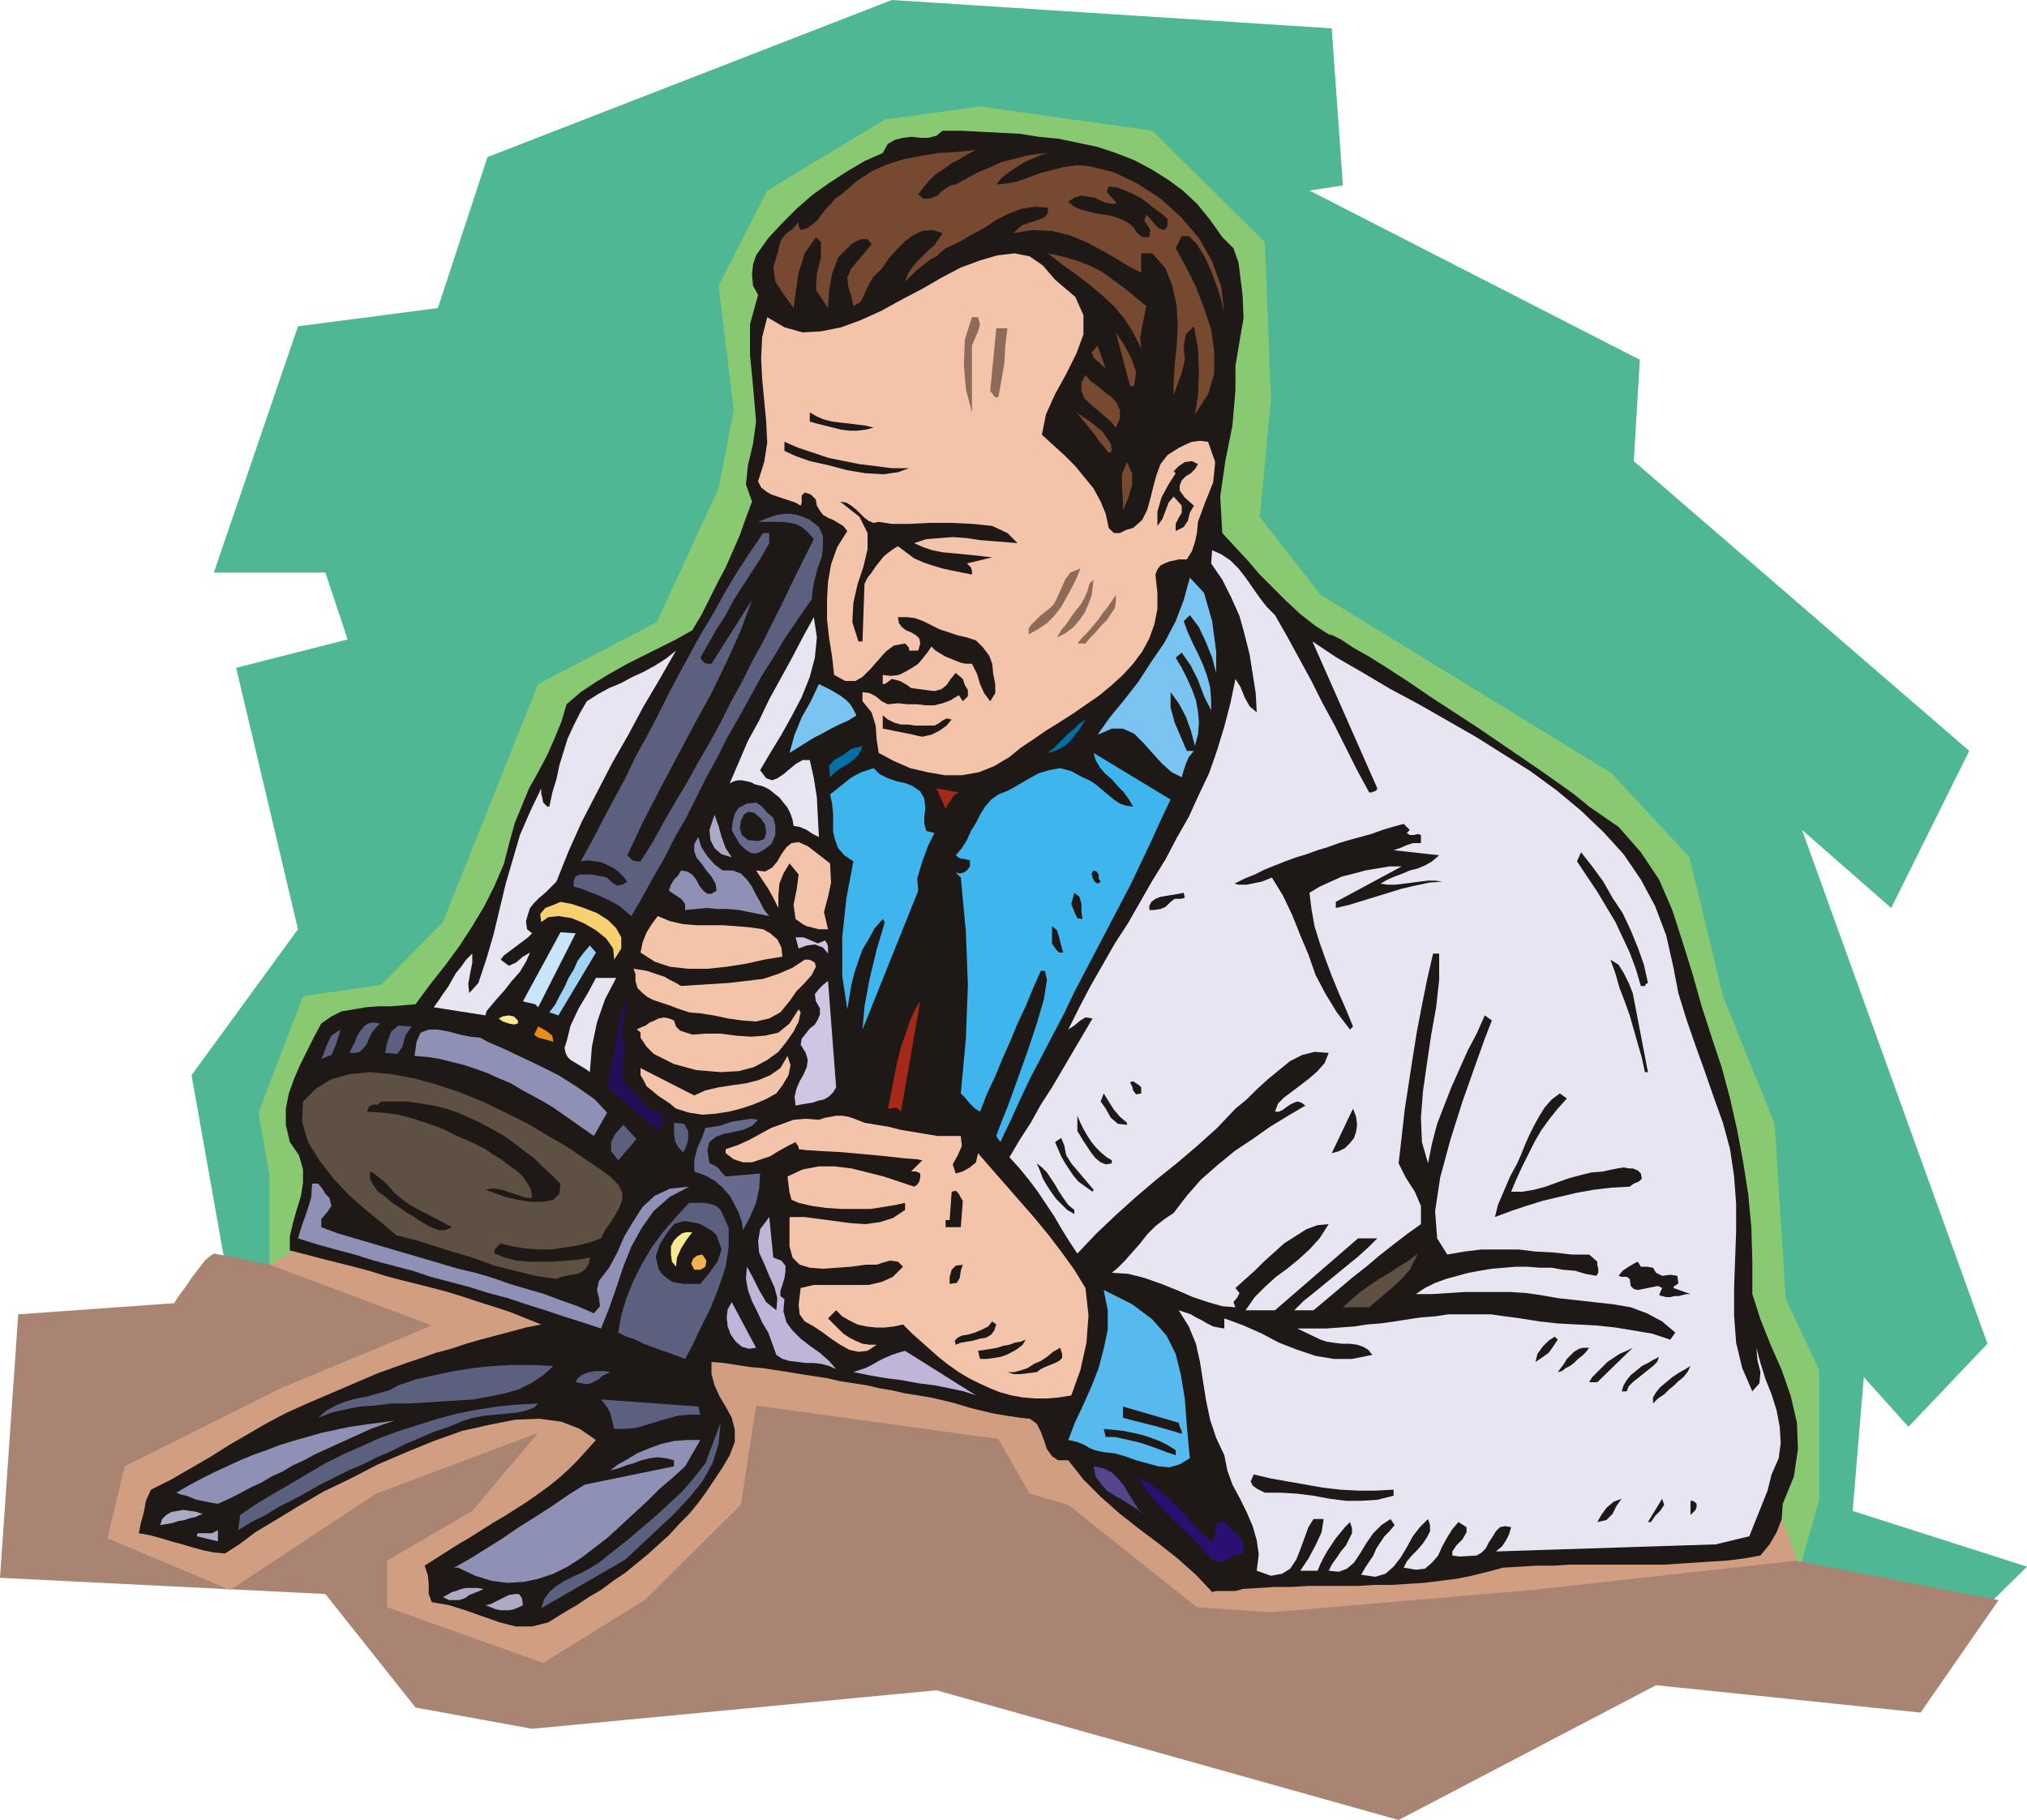 <svg xmlns="http://www.w3.org/2000/svg" fill-rule="evenodd" height="1.796in" preserveAspectRatio="none" stroke-linecap="round" viewBox="0 0 2000 1796" width="192"><style>.pen1{stroke:none}.brush6{fill:#1e1916}.brush7{fill:#774930}.brush8{fill:#f4c4aa}.brush9{fill:#8e6b59}.brush10{fill:#5b607f}.brush11{fill:#e8e5f2}.brush12{fill:#7ac4f2}.brush15{fill:#a52819}.brush16{fill:#666b8e}.brush17{fill:#adaac6}.brush18{fill:#8e91b5}.brush21{fill:#cec6e2}.brush24{fill:#f9ea91}.brush26{fill:#5e5144}.brush27{fill:#bfb5d8}</style><path class="pen1" style="fill:#4fb793" d="m227 1275-38-214 105-144-61-258 110-28-22-66H211l83-243 138-18 49-149L880 0l434 28 11 155-33 5 326 167-6 100 331 286-77 155-88-77 183 507-78 82-44-49-11 132 172 55-68 67-1705-338z"/><path class="pen1" style="fill:#89c972" d="m1137 129-170-24-94 13-116 70-48 94 15 123-15 77-61 132-117 61-94 235-61 62-77 11-44 115 11 62v93l1507 304 22-77v-128l-33-70-11-173-51-126-33-137-77-83-287-176-60-77 11-116-6-155-111-110z"/><path class="pen1" style="fill:#aa8472" d="m211 1237 1761 342-77 111-261-27-254 133-456-128-399 38-115-21-89-112-321-16 18-260 154-11 1-2 4-6 6-8 6-9 7-9 6-8 6-5 3-2z"/><path class="pen1" style="fill:#d19e82" d="m266 1248 160 60-149 62-154 77-17 71 121 51 144-95 160-60-65 77-84 49v46l154 55 100-62 95-94 15-98 239 33 31 54 38 11 127 101 73 5 258-22 261-29-33-93-1319-282-155 83z"/><path class="pen1 brush6" d="m1226 291 1 23-4 23-4 24v24l-3 35-7 35-5 35 2 36 12 13 13 14 12 14 13 13 13 13 14 13 14 11 14 9 4 1 8 4 12 8 16 9 19 12 20 13 22 15 23 15 23 15 22 15 22 15 19 13 17 12 14 10 10 8 6 5 29 20 22 25 18 27 13 30 10 31 10 32 9 32 10 31 10 30 8 30 7 31 6 32 5 32 3 32 1 33v33l8 25 10 25 11 25 9 26 6 26 1 26-4 27-11 27-1 15-5 13-7 12-9 11-17 3-16 2-16 1-15 1-16 1-15 1h-93l-16 1h-17l-16 1-17 1-15 4-16 4-15 3-16 2-16 2-16 1-16 1h-17l-16 1h-49l-17 1h-16l-16 1-16 1-3 1-4 1h-19l-4 1-16-17-18-16-19-15-20-15-19-15-18-16-17-17-15-19h-10l-6-4-5-7-3-9-3-8-4-8-7-5-10-1-13-2-12-2-13-3-12-3-13-4-12-3-13-3-12-2-13-2-13-3-12-2-13-3-13-2-13-2-13-3-13-2-13-2-12-2-13-2-13-2-12-1-13-2-13-2-12-1v12l3 11 5 11 6 10 6 11 3 12v12l-5 13-7 12-8 12-8 12-8 11-9 11-10 10-10 11-10 9-11 10-11 9-11 9-12 8-12 9-12 7-12 8-12 7-16 10-16 4h-16l-16-4-17-6-17-6-16-5-17-3-3-8v-10l-1-9-3-9 11-7 11-7 11-7 12-7 11-7 11-7 12-7 11-7 11-7 10-7 11-8 10-8 10-9 9-9 9-10 9-10-16-11-18-7-22-3-24 1-25 5-27 6-28 10-27 11-28 12-27 14-27 13-24 14-23 14-20 12-16 12-14 9-11-1-10-2-11-3-10-3-11-3-10-3-11-3-11-2 2-10 3-11 2-11 5-11 20-10 19-11 19-11 19-12 19-11 19-11 19-10 20-9 14-6 14-6 14-6 14-6 14-6 14-5 14-5 15-5 14-5 15-4 15-5 14-4 15-4 15-4 15-4 15-3-15-6-15-6-15-5-16-5-15-5-16-5-15-4-16-4-16-4-15-4-16-5-15-4-16-4-16-4-15-4-16-4v-14l3-13 4-14 4-13 2-13v-13l-4-14-9-13-4-17v-16l3-15 5-14 6-14 7-14 7-14 7-13 10-7 10-5 12-2 12-2 13-1h12l12-1 12-1 14-19 15-19 14-19 13-20 12-20 10-20 9-21 6-23 5-18 7-17 7-17 9-16 9-17 7-16 7-17 5-17 14-12 15-10 15-9 16-9 16-8 16-8 16-8 16-9 9-15 8-16 8-16 8-15 7-16 7-16 6-17 6-16-6-17 2-19 5-21 3-22-3-35-3-31v-30l8-29-5-9-1-11 1-10 3-9 12-17 14-15 15-15 15-13 17-12 17-11 17-10 18-8 5-9 7-4 8-2 8-1 9 1h8l8-2 6-5h18l19 1 20 1 19 1 19 3 20 2 19 4 19 4 18 6 18 7 17 9 16 10 15 11 14 13 13 16 12 17 11 11 5 14 2 16 2 16z"/><path class="pen1 brush7" d="m906 192 5 4h5l4-1 5-2 4-4 4-3 5-3 5-1 11-6 11-6 12-5 11-5 12-3 11-3 12-2 11-1-7 2-7 3-7 3-7 4-6 4-6 4-6 5-5 6 11-1 10-2 11-4 11-4 11-3 12-3 13-2 13 1 24 6 23 11 23 15 20 18 18 21 13 23 9 25 3 25-2-8-4-14-6-16-7-16-8-13-8-8h-7l-6 12 10 18 10 20 8 21 7 21 3 22v22l-6 20-13 20 3-18 1-23-1-24-4-22-8 8-2 12 1 13-3 13-8 22v-13l1-17 2-18 1-20-1-20-4-19-7-18-13-15h-11v19l-12-6-13-8-14-8-15-8-17-7-17-4-19-1-19 3 4-4 5-4 6-2 6-2 6-2 4-2 3-4v-5l-13-1-13 2-13 5-12 6-12 8-13 7-12 7-13 6-5 4-4 4-6 3-5 4-5 4-5 4-5 5-5 5 3-8 4-6 5-6 6-6 5-5 6-5 4-6 4-6-10-3-10 1-9 4-8 6-8 8-8 9-7 10-8 8-5 8-4 9-4 8-7 4-2-10-3-9-1-9 4-9 20-24-4-5h-6l-5 2-5 3-13 13-6 16-3 17-1 17-12-18 1-16 4-16v-15l-5-5-11 16-6 19-3 20-2 15-10-14-8-12-2-14 5-17 2-9 5-7 7-5 6-7v4l1 2 1 2 7-2 5-4 5-4 4-6 4-5 5-5 4-5 6-4 15-13 15-10 16-7 16-5 16-3 18-3 18-1 19-2-8 4-8 5-8 4-8 6-8 5-6 6-6 7-5 7z"/><path class="pen1 brush6" d="M1152 216v6l-1 3-3 2-5-2-4-4-4-5-4-4-2 6 3 4 3 5-1 7h-7l-5-4-3-5-4-4-7-4-8-3-9-2-8-1-8-2-8-2-7-3-6-5 6-4 7-2 6 1 7 1 6 3 5 2 6 1h5l-3-4-4-4-3-4 2-5 8 1 8 3 7 3 8 4 7 5 6 5 7 5 7 6z"/><path class="pen1 brush7" d="m1126 344-8-16-9-14-10-12-12-11-12-10-13-10-14-10-14-11 14 3 14 4 13 5 12 6 11 8 11 8 11 9 11 9-2 10-2 10-2 11 1 11z"/><path class="pen1 brush8" d="m1028 429 11 10 11 10 11 11 9 11 9 11 7 13 5 12 3 14 5 5h6l6-3 7-2 9-8 5-10 3-11 3-12 3-11 4-11 7-9 11-7 6-3 7-3 8-1 8 1 7 20-2 20-8 20-7 19-1 11-2 9-3 9-5 8h-8l-4 1-5 1-5 2-4 2-3 4-2 5 2 18v16l-3 15-5 14-7 13-9 12-10 11-11 10-12 10-13 9-13 9-14 9-13 8-13 9-12 8-11 9-15 9-15 6-17 3h-17l-17-3-17-4-16-7-15-8-2-13-1-14-4-13-9-11v-9l7 1 6 3 6 5 6 3 10-1 10 1h9l8 1h9l8-2 8-3 8-5 4 6 5-5v-6l-3-5-2-6-7-6-5 6-4 6-5 4-7 2-23-3-4-3-7-4-8-2-7 5h-2v-9l8 1 8-1 6-3 7-4 6-4 5-6 4-5 4-6 4 4 5 3 5 3 5 2 5 2 5 2 5 1h6l5 10 3 10 4 9 6 8 5-8v-9l-2-10-1-10-3-8-6-8-7-7-9-3-9-2-9-3-9-3-8-4-8-4-8-3-8-1h-9l1 6 3 4 4 3 5 2 5 3 3 3 1 5-2 7h-9v-2l-1-2-1-1-2-2-11 2-8 6-8 9-7 8-8 8-7 4h-10l-11-6-2-18-3-19-2-18v-19l1-18 3-17 6-17 10-16-4-5-5-3-5-3-5-2-5-3-3-4-3-5-1-6-3-3-2-2-3-1-3-1-3 3v7l-1 3-5-3-6-2-6-2-6-2-6-2-5-3-5-4-3-6 6-19 3-19-1-21-2-21-2-21-1-21 1-20 5-20 17 10 18 5 18-1 20-4 19-7 20-9 20-11 21-11 19-11 19-10 19-7 17-5 17-2 15 3 13 9 12 14 20 17 8 18v19l-7 19-10 20-11 20-9 20-4 20z"/><path class="pen1 brush9" d="M959 341v66l-6-23-2-24 1-25 7-22h6l2 7-2 7-3 7-3 7zm35-17-2 16-1 18-3 18-3 16h-3l-2-2-1-2-2-2 6-62h11z"/><path class="pen1 brush7" d="M1119 381h-4l-14-53 8 12 7 13 5 14-2 14zm-28-17-4-4-7-6-3-6 6-7 8 23zm10 58-5-6-7-6-7-6-6-5-6-6-3-7v-8l4-8 5 6 7 5 7 6 7 5 5 6 3 7v8l-4 9zm-4 23-3 2-4-5-5-6-4-6-4-5-5-6-4-5-4-5-4-4 5 4 6 4 6 4 6 5 5 4 4 6 4 6 1 7z"/><path class="pen1 brush6" d="m799 407 7 4 7 3 8 2 8 1 9 1 8 1 8 1 8 2-8 2-8 1h-8l-8-1-8-2-8-2-8-2-7-2v-9zm-25 38v-9l14 6 15 5 15 5 15 3 15 3 16 2 16 2h17l-11 4-14 2-18-1-18-3-19-5-18-4-14-5-11-5z"/><path class="pen1 brush7" d="M1108 504v-11l-1-13v-12l5-12 5 11v12l-4 13-5 12z"/><path class="pen1 brush6" d="M1160 524v-7l3-6 3-5v-7l-8-9-5 6-3 8-3 8-5 7v-14l4-14 7-13 7-11-2-2 5-5 6-4 7-1 6 3-3 5-4 4-5 3-4 4-2 5v5l5 7 9 8-4 7-2 8-4 6-8 4zm-156 12-12-1-12-1-13-1-13-2-14-1-13 1-13 1-12 4 9 4 9 3 10 2 11 1 10 1 10 1 9 1 9 1-25 6 2 2 2 2 1 3v4l-10-2-10-2-9-2-10-3-9-3-9-4-8-6-8-6-5 3-4 3-5 4-4 5-4 5-4 6-4 5-3 6-2 57h-4l-6-19 1-19 4-18 6-18 4-17v-16l-8-16-19-15 6 1 5 3 5 4 4 4 4 4 4 3 5 2 5-1 13 2h17l20-1h22l21 1 19 2 15 7 10 10z"/><path class="pen1 brush10" d="m623 904-6-5-6-5-7-4-8-4-7-3-8-3-7-3-8-2v-6l2-4 4-2h12l5 1 6 1 4 1 5 5 5 3 5-1 5-3-4-5-4-4-5-4-6-3-6-3-7-1-7-1-7 1 11-20 11-21 11-21 11-20 10-21 11-20 11-21 10-20 11-21 11-20 11-20 12-20 11-20 12-20 13-20 13-19h6v10l-8 14-9 14-9 14-9 14-8 15-9 14-8 14-8 14 2 3 2 2 3 1h4l40-63-11 30-14 31-15 31-17 31-17 32-17 32-17 33-15 32 3 3 2 2 4 1h4l12-19 11-20 11-19 12-20 11-20 11-19 11-20 10-20 11-20 10-20 11-20 10-20 10-20 10-21 10-20 10-20-6-7-6-5-6-3-6-1-7-1h-24l7-3 6-2 6-2 7-1h6l6 1 6 2 7 3 9 7 4 9v10l-1 10-4 11-3 11-2 10-1 10-13 19-13 19-12 20-12 19-11 20-11 20-11 19-10 20-11 20-10 20-10 20-11 19-10 20-11 19-11 20-11 19z"/><path class="pen1 brush11" d="m1258 607 12 21 12 22 12 22 11 22 12 22 11 22 11 22 12 22h2l3-1 2-1 1-2-64-145 24 16 26 15 27 16 28 15 28 16 28 16 27 17 27 17 26 19 24 20 22 21 20 22 17 25 14 26 11 29 7 31 5 26 8 26 9 26 9 25 9 26 9 25 7 26 4 27 2 27v27l-1 28-1 28v27l2 27 6 25 10 23 7-8 1-11-3-12-1-12 4 15 5 16 6 15 5 16 3 16 1 16-2 15-7 16-4 16-6 15-6 15-6 15-33 8-217 7 6-5 4-6 3-6 2-7-6-1-5 1-4 4-3 5-4 6-3 6-4 4-5 3-17 1-7-1v-4l4-6 6-6 4-7v-5l-8-5-6 7-5 8-5 9-4 9-6 7-7 6-9 1-12-2 3-6 5-6 6-6 5-6 4-6 3-6v-6l-2-6-8 8-7 9-6 11-6 10-7 9-8 7-10 3-14-2 4-7 4-6 4-6 3-7 4-6 4-6 5-5 5-6-4-6-9 6-8 8-7 10-6 10-6 9-7 6-8 3-10-1 3-6 5-7 4-6 5-6 3-6 3-6v-5l-2-6-5 5-4 5-5 6-4 6-4 6-4 7-3 6-3 7h-17l8-12 7-13 6-13 2-13h-10l-5 8-4 11-4 11-4 10-6 9-8 5-11 2-14-5 2-16-2-14-4-14-6-14-7-14-7-13-5-14-3-15-8-17-6-18-4-19-3-19-3-19-4-18-7-17-10-16 6 2 6 2 5 3 6 3 5 3 6 3 5 1 6 1v-10l19 7 18 8 17 9 18 7 18 6 18 3h18l20-4-4-5-5-3-6-2-7-1h-8l-8-1-7-1-6-2-23-11h28l14-1 14-1 13-2 13-1 14-2 13-2 13-2 14-1 13-2h42l14 2 15 2 19 3 18 2 19 1 19 1 19 2 18 3 18 3 18 6 5-7-13-11-15-8-16-6-18-3-18-2-18-2-18-2-17-3-14-2-15-1h-47l-15 1-16 1h-16l9-6 10-5 11-4 11-3 11-3 11-2 12-2 12-1 12-1h11l12 1h12l11 2 12 1 10 3 11 2 2-3v-4l-1-4v-3l-8-7h-17l-18-2-18-1-17-2h-36l-17 2-17 3-10-16-2-27 5-33 10-37 12-38 12-34 10-28 7-18-7-5-8 18-9 17-8 18-8 18-7 18-7 18-5 19-4 20-6-21-1-24 2-26 4-28 4-27 5-28 3-27v-26h-6l-6 26-5 25-5 26-4 25-4 26-4 26-3 27-3 26 7 14 9 14 6 14v18l-14 10-13 10-14 11-13 11-14 11-13 11-13 11-12 10h-19l9-9 10-8 11-9 11-9 11-9 11-9 10-9 9-9h-19l-82 71h-29l9-13 10-10 11-10 11-8 11-9 11-10 10-11 9-14-11 1-11 4-11 7-11 7-10 9-10 9-9 9-9 8-10 9 4 5-2 4-4 5 2 5-13-1-14-4-15-5-16-7-15-6-17-6-16-4-16-1 6-5 7-7 7-8 8-9 7-9 8-8 9-7 9-6 13-17 14-16 16-14 17-14 18-12 17-12 18-11 17-10-4-3-4-1-3 1-4 2-3 2-4 3-4 2h-4l3-8 6-6 8-6 8-6 9-7 8-7 7-8 4-10-14-1-12 3-12 6-11 9-11 9-11 10-10 10-11 9-18 19-20 18-20 17-20 16-20 17-20 18-19 18-19 20-8-12-8-13-7-12-8-12-8-12-9-12-9-11-10-11 10-17 11-17 10-18 11-17 10-17 10-17 10-17 10-17-7-1-5 3-6 5-6 4 11-22 11-21 12-21 12-21 13-20 12-21 12-21 13-21 11-21 12-21 10-22 10-21 8-23 7-23 6-23 5-24 5 8 4 10 5 9 7 6-1-19-3-19-3-19-5-20-5-18-8-18-9-18-11-16 1-13 9 4 9 6 8 8 7 9 7 10 7 10 7 9 8 8z"/><path class="pen1 brush9" d="m1066 561-4 10-5 10-5 9-5 9-7 9-7 7-9 6-9 5v-6l3-4 4-4 4-4 5-4 5-4 4-4 3-6 4-9 4-9 5-7 10-4z"/><path class="pen1 brush12" d="m1200 664-4-15-6-15-7-15-9-12-6 6 4 11 5 11 5 10 5 11 4 11 3 11 1 12v11l-7-14-6-16-7-14-9-13-6 5 6 10 5 10 5 11 4 11 2 11 1 11-1 12-3 11-4-15-5-14-7-13-8-11v15l4 15 6 14 6 14h7l-5 6-3 7-2 6-2 7-10-5-10-9-9-10-9-10-9-9-11-5h-11l-14 6 12-17 14-17 14-18 13-20 13-19 11-21 8-21 6-22 14 15 8 28 4 30v21z"/><path class="pen1 brush9" d="m1043 629 4-7 5-6 4-6 5-7 5-6 4-7 3-7 2-7 4-4-1 8-1 8-3 8-4 9-5 7-6 7-8 6-8 4zm58-42v7l-1 6-4 6-4 6-6 6-5 6-5 5-5 6h-8l5-6 6-6 5-6 5-6 4-6 5-6 4-6 4-6z"/><path class="pen1 brush11" d="m750 760 6 8 6 2 5-2 6-4 6-5 6-5 7-4h7l4 18 3 19 1 20 1 19-6-3-6-4-7-3-6-1-1-6-2-6-3-6-4-5-4-5-5-4-5-4-6-3-4-1-4-1-4-2-4-1-5-1h-4l-4 1-4 2 9-21 9-21 11-20 10-21 11-20 11-20 11-21 11-20 3 20-2 20-5 19-8 20-10 19-10 18-11 18-10 17zM549 870l-6 6-5 5-6 5-5 5-4 5-2 6-2 7 1 8 5 4-4 4-4 3-4 3-4 3-4 3-4 3-4 3-3 4 8 6 7-3 7-6 7-4-4 9-6 10-8 9-7 9-8 9-6 7-4 5-1 4-51-8 5-7 4-6 5-7 4-7 4-7 5-6 5-7 6-6v9l-2 10-2 11 1 9 9-10 8-24 7-24 6-25 6-25 7-24 7-24 10-23 11-23v5l1 4 1 5 4 4h2l3-14 4-13 3-14 4-13 4-13 6-13 6-12 7-12 11-7 11-6 12-5 11-6 11-5 11-6 11-7 10-8-16 28-16 27-15 28-16 28-15 29-15 29-13 29-12 30z"/><path class="pen1 brush12" d="m845 706-8 5-9 4-8 4-9 5-8 4-8 5-8 5-8 5 5-18 7-17 9-16 8-17 6 3 6 3 5 3 5 3 5 4 4 4 3 5 3 6z"/><path class="pen1 brush6" d="m922 716 4-2 4-3 4-2 5 1-5 6-7 5-8 4-9 2-5-1-4-1-5-1-5-1-5-1-5-1-5-1-5-1v-13l5 4 6 3 7 2h7l7 1h19z"/><path class="pen1" d="m1034 743 2-2 4-3 4-4 5-5 5-5 6-5 5-5 6-4-3 5-3 5-4 5-4 5-5 5-5 3-6 3-7 2zm-215 24-1-11 5-6 9-5 8-6 11-3-2 5-2 4-4 4-5 4-5 3-5 3-5 4-4 4z" style="fill:#0070a5"/><path class="pen1" d="m1155 789-10 21-10 22-10 21-10 21-11 21-11 21-11 21-11 21-11 21-10 21-11 21-11 21-11 21-10 21-10 22-10 21-4-6 4-11 8-20 9-25 10-28 9-27 7-24 3-19-2-9h-4l-8 18-7 17-8 17-7 17-8 18-7 17-8 17-7 18-5-3-5-5-5-6-4-4 5-54 2-53-2-53-5-53-5-5 4 1 4-1 3-2 3-4v-6l-4-1-6-1-4-3 6-7 5-8 4-9 5-8 4-8 5-8 6-7 7-5 10-4 9-5 10-6 11-6 10-3 11-2 11 3 11 6 7 3 6 4 6 5 6 5 6 5 6 4 6 2 7 1-4-7-5-7-6-6-6-7-7-6-5-6-4-7-2-7 76 46zm-233 33-6 12-6 16-5 17 1 12-55 137 2-23 5-27 7-29 8-27-2-3-8 9-6 11-6 10-4 11-4 12-3 12-2 12-2 12-5-33v-38l4-38 7-37-9-6-6-7-3-8-2-8v-18l-1-10-2-9 5-4 5-4 5-4 5-4 5-3 6-3 6-2 6-2 6 6 8 4 9 3 9 2 7 3 7 5 4 7 1 10-1 8v7l2 7 8 2z" style="fill:#3fb5ed"/><path class="pen1 brush15" d="m946 782-5 3-3 5-3 4-2 4-9-20 22 4z"/><path class="pen1 brush16" d="m763 807 2 8v9l-4 9-8 6-6 3h-5l-4-2-4-3-4-4-3-5-3-5-2-4 1-8 2-8 4-6 8-4 9-1 6 4 5 6 6 5z"/><path class="pen1 brush17" d="m722 846-10-3-7-6-4-8-1-10 5-15 4 11 3 11 4 11 6 9z"/><path class="pen1 brush6" d="m751 808 4 6 1 8-2 6-6 2-10-1-6-5-2-7 1-7 3-6 4-3 6 1 7 6zm640 11-3 3 3 2h4l4-1 3 1v8h-8l-6 2-7 3-6 2 45 5-7 6-7 4-7 3-8 2-7 3-8 3-7 3-7 4 7 1h8l8-1 8-1 8-1 8-1h7l7 1-13 1-14 3-13 3-13 4-13 4-13 4-13 4-13 3v-6l65-35h-12l-12 2-12 2-11 3-12 3-11 5-11 5-10 6 2 16 3 17 5 16 6 17 6 16 7 17 7 16 7 17-3 3-13-17-11-18-10-19-7-20-8-19-8-20-9-19-11-18-5 2-5 2-5 1-5 1-5 1h-8l-4-1 10-5 10-4 10-5 10-4 10-4 11-4 10-3 11-4 10-3 11-4 10-3 11-3 11-3 11-4 10-3 11-3 6 6z"/><path class="pen1 brush18" d="M713 859h10l8 3 6 6 5 7 4 8 4 7 4 8 5 6-10-2-10-2-10-2-11-1h-10l-11-1-10 1-11 1v-6l-4-5-6-4-6-4 2-6 3-5 4-4 3-5 6 1 5 3 4 5 3 6 4 5 4 3h4l5-3-1-7-4-7-5-6-5-7-5-6-2-6v-7l4-7 3 10 6 9 7 8 8 6z"/><path class="pen1 brush8" d="m819 852 1 19-3 14-4 15 4 17h-9l-4-1-4-1-4-1-4-2-4-3-3-2-2-14 3-15 2-15-9-11-6 10-4 10-1 12v12l-5-10-5-9-6-9-6-9 9 1 7-4 5-6 4-7 5-7 5-4 7-1 9 4 22 17z"/><path class="pen1 brush6" d="m1626 970-2 1-1 2h-4l-5-17-6-16-7-15-7-15-9-15-9-15-10-15-10-15 4-9 11 14 11 15 9 16 10 15 8 17 7 17 6 17 4 18zm-540-100-3 2-3-2-2-4-1-4 2-3 3 1 2 3v4l2 3zm-18 37-5-1-2-4-2-5-2-5 3-11 5 4 2 7v8l1 7zm100-26 1 5-4 1h-6l-4 3-5 5-5 2-6 1h-5v-4l2-4 4-3 5-2 6-1 6-1 6-1 5-1z"/><path class="pen1" style="fill:#f7d170" d="m606 947-1-11-7-10-10-8-12-7-12-5-13-2-10 1-7 5-1-8 5-6 8-3 7-3 11 2 12 4 13 5 11 7 8 8 5 9v11l-7 11z"/><path class="pen1 brush8" d="m753 917 7 4 7 6 4 8 1 9-18 3-18 4-19 3-19 2h-19l-18-2-15-5-14-9 2-10 4-10 5-8 6-8 12 5 13 3 13 1h26l13 1 13 1 14 2z"/><path class="pen1 brush6" d="M1049 940h-4l-3-3-2-3-2-3v-17l5 4 2 7 2 8 2 7z"/><path class="pen1" style="fill:#c9e5f9" d="m531 994-3-3-4-1-5-1-3-1 37-68 15 1-37 73z"/><path class="pen1 brush21" d="m814 928 2 3 1 3v7l-5-6-8-3-8 1-8 3-3-11h8l7 3 7 3 7-3z"/><path class="pen1" style="fill:#a0d3f4" d="m588 940-37 62-9-3 6-8 4-8 5-9 4-9 5-8 4-9 6-8 6-7 6 7z"/><path class="pen1 brush8" d="m805 954-4 8-7 8-8 8-7 10-9 11-11 6-13 3-14-1-14-2-14-3-13-2-11-1-6-2-6-2-5-2-6-2-6-2-6-2-6-3-5-4-5-5-2-7v-7l-2-5 7 1 6 1 6 2 6 2 6 2 5 3 6 3 5 3 15-1 16-1 16-1 17-2 17-2 15-5 14-6 12-8h4l3 1 3 2 1 4z"/><path class="pen1 brush6" d="m1611 980 15 78h-3l-3-14-4-14-4-14-4-14-5-14-5-13-4-14-5-14 8 5 5 8 5 10 4 10z"/><path class="pen1 brush11" d="m608 965-11 21-8 23-5 24-2 25-4-3-5-3-5-3-5-3-3-3-2-4-1-5 2-6 4-16 8-17 9-15 8-15h20z"/><path class="pen1 brush21" d="m825 1073-3 5-4 4-5 3-5 1-6 2-6 1-6 1-5 1-1-9 2-8 3-7 4-7 3-7 1-7-2-7-5-8 1-6 4-5 4-5 5-4 3-5 2-5v-6l-4-7-1-7 4-5 4-4 5-4 8 105z"/><path class="pen1" style="fill:#230f59" d="m617 1036-2 8-1 9 1 8v7l5 4 4 4 4 5 5 5 4 5 5 4 6 2 6 1-1 5 1 5-1 5-3 3-51-43 18-92v14l-2 15-1 14 3 12z"/><path class="pen1 brush15" d="m889 1097-3-3-3-1-4 1h-3l3-14 3-16 3-15 4-16 5-14 4-12 5-11 5-8-19 109z"/><path class="pen1 brush8" d="m790 999-2 9-5 10-7 10-8 10-11 8-13 7-15 4-18 1-12-1-12-1-11-3-11-3-10-5-10-5-7-7-6-9v-5l-2-2-2-1 4-2 5-2 4-3 5-2 4-2 5-1 5 1 5 2 2 6 4 4 6 2 6 2 13-1h15l15 2 15 1 14-1 13-3 11-9 9-14 2 3z"/><path class="pen1 brush24" d="M511 1007v3l-4 1-5-1-6-2-4-3 4-2 6-1 5 1 4 4z"/><path class="pen1 brush10" d="m375 1010-4 4-4 5-3 6-2 5-3 4-4 4-4 1h-6l2-5 3-5 2-6 3-5 4-5 4-3 6-1 6 1zm31 3-6 9-3 11-5 7-12-1 2-10 4-11 7-6 13 1z"/><path class="pen1 brush18" d="m599 1098-13 23-10-7-10-7-10-7-10-7-10-6-11-6-11-6-10-6-12-5-11-5-11-4-12-4-12-3-12-3-12-2-13-1 2-14 4-9 8-3h9l11 2 11 3 10 2 10 1 7 4 14 6 17 8 19 9 20 10 19 12 17 12 12 13z"/><path class="pen1" style="fill:#ea8c19" d="m546 1028-7-2-8-2-4-3 4-8 4 2 5 3 5 4 1 6z"/><path class="pen1 brush10" d="m317 1045 2-4 3-9 5-10 9-6-2 7-3 9-4 9-10 4z"/><path class="pen1 brush8" d="m766 1079-11 6-12 5-12 4-12 3-13 2-13 1-13-2-13-4-6-5-6-4-6-4-6-5-5-4-3-6-3-5v-7l53 27 11-5 13-3 13-2 14-2 12-3 12-5 10-7 7-12 3 9-2 10-6 10-6 8z"/><path class="pen1 brush26" d="m593 1222-11 4-12 3-13 2-13 2h-13l-13-1-12-2-12-3-2 2-2 2-2 2v4l10 4 12 3 12 1h24l13-1 12-1 11-2-1 6-3 5-4 3-4 2-6 1-5 1-5 1-5 2-21-3-20-5-20-5-19-7-20-6-19-6-19-6-20-5-14-12-16-13-17-15-15-16-14-18-11-18-6-20 1-20 13-13 15-9 18-5 20-2 21 2 22 4 22 6 24 8 22 9 23 11 22 11 20 12 19 11 16 11 15 10 11 8 8 8 4 8v7l-3 8-4 7-5 8-5 7-4 8z"/><path class="pen1 brush6" d="M1126 1073v6l-5 1-3-4-1-4-2-4 3-1 3 2 3 2 2 2zm-14 35v2l-9-1-7-6-5-9-5-7 3-8 5 8 5 8 6 7 7 6zm434-24-9 10-8 10-8 11-7 12-6 12-6 12-6 13-5 12h11l12-2 11-3 11-4 11-4 11-3 12-3 12-1 4-1 5-1 5-1 6-1 5 1h4l5 2 3 3 1 5-3 3-5 2-4 3-18 1-17 2-17 3-17 4-17 4-16 5-15 5-16 6 3-12 6-14 6-14 7-13 4-9 4-10 4-9 5-10 5-9 5-8 7-8 8-6 7 5zm-993 84-1 10-6 6-10 2h-12l-13-2-13-3-11-4-8-3 5-1h5l6 1 6 2 6 2 6 2 6 2h6l-1-8-4-7-5-7-7-6-7-5-8-6-7-4-7-5-14-7-14-6-14-7-14-5-15-5-15-4-15-2-16-1 2-5 4-2h5l3-3h26l13 2 13 2 12 3 12 4 11 5 11 5 11 6 11 6 10 7 10 8 10 7 9 9 9 8 9 9zm761-30 21-44 3 8 1 8-1 7-2 6-4 5-5 5-6 3-7 2z"/><path class="pen1 brush8" d="m943 1158 7-2 7-4 6-5 2-9 13 15 14 16 14 16 14 16 14 17 13 17 13 18 11 18 3 27-2 27-6 27-9 25-12 2-12 1h-12l-12-1-11-2-11-3-10-4-11-5-10-5-10-6-10-7-9-7-9-8-9-8-9-8-9-9-9 2-9 1h-9l-9-1-9-2-8-4-7-4-6-6-8 8 5 5 5 5 5 5 6 4 6 3 7 3 7 1h7l-9 6-9 1-9-2-9-5-9-6-8-6-9-6-9-5-5-7-1-9 1-9 1-8 13-3h54l13-3 11-5 10-10-5-5-8-1-7 2-6 2h-11l-14 2-14 1-14 1-13-1-10-3-7-7-3-11v-29h15l15 2 15 2 15 2 15 1 14-2 13-4 12-8v-7l-9 2-12 2-13 2h-29l-15-1-14-2-13-3-7-3-2-7-1-8-1-8 15-7 16-3h15l17 2 16 4 16 4 15 5 15 5 3-2 2-3 1-4v-4l-2-1-2-1h-5l11-11-5-1-13-1-18-2-21-2-22-2-19-1-16-1-8-1v-2l-1-2-1-1-1-2-8 4-9 5-8 5-9 3-9 3h-9l-9-3-8-6v-4l12-4 11-5 11-6 11-6 11-4 11-4 12-1 13 1 6-2 6-1 5-1h6l6 1 6 2 5 2 5 2 12 2 12 2 12 3 12 2 12 2 12 2h23l1 10-4 9-5 9 3 9z"/><path class="pen1 brush6" d="M1097 1145v3l-6 1-5-2-5-4-4-5-4-6-4-6-3-5-3-5v-15l3 7 3 6 4 7 4 6 4 5 5 5 6 5 5 3z"/><path class="pen1 brush16" d="m748 1105-6 6-9 4-9 2-10 2-8 3-6 5-2 8 2 13 5 2 4 3 3 4 4 4 34-3-1 15-3 14-6 14-7 13-1-8-3-9-4-8-5-9-7-8-8-7-9-5-11-4v-11l3-12 5-11 3-9 7-1 7-1 6-2 6-2 6-1 6-1 7-1 7 1z"/><path class="pen1 brush10" d="m676 1134-2 3-5-5-3-6-1-8v-10l10 1 4 7v9l-3 9zm-66 11-7-9v-9l4-8 8-9 13 14-18 21z"/><path class="pen1 brush6" d="m1057 1148 22 26-1 2-7-5-7-5-5-6-4-6-4-6-4-7-3-7-3-7 6-4 3 7 2 10 5 8zm3 46v4l-7-4-6-6-5-5-5-7-4-6-4-7-3-8-3-7 5 4 5 5 4 6 4 6 4 7 4 6 5 7 6 5zm-654-4 40 21-4 2-4 1h-5l-5-2-5-2-5-3-5-3-4-3-7-4-7-5-8-5-7-6-7-5-5-7-3-6v-7l4 2 5 4 5 4 5 5 5 6 6 5 5 4 6 4z"/><path class="pen1 brush18" d="m325 1182 2 8-4 6-6 7v8l16 6 17 5 17 5 17 5 17 5 17 5 17 5 17 5 17 4 17 5 17 6 17 5 17 5 16 6 17 6 16 7 6-7-1-8-2-8 2-9 10-13 8-15 7-16 9-15 9-14 12-11 15-7 19-2-19 10-16 14-12 17-10 18-8 20-7 21-7 20-8 20-18-6-19-6-18-6-19-6-18-6-19-5-19-6-19-5-19-5-18-6-19-5-19-5-19-6-19-5-18-5-19-6 4-13 5-14 4-13 1-14h6l4 5 3 5 4 4z"/><path class="pen1 brush6" d="m950 1185-2 26h-15v-7h4l2-28 4-1 3 3 2 4 2 3z"/><path class="pen1 brush10" d="m713 1198 6 14v18l-3 20-7 21-8 20-10 20-8 17-7 13-8-3-8-3-9-3-8-3-8-3-8-4-9-3-8-4 3-17 5-17 7-17 8-16 10-17 11-15 13-15 13-14h15l5 1 4 1 4 2 3 3 2 4z"/><path class="pen1 brush27" d="m825 1351-7-3-7-2-8-1h-8l-8-1-8-1-7-2-6-4-4-11-4-11-6-10-5-11-5-10-4-11-2-11 1-12 6 11 6 12 7 12 10 8 1-12-3-11-5-11-5-12-5-11-1-11 2-12 9-12 4 40 8 3 4 5v6l-1 6-2 7-2 6v5l4 3-1 12 3 11 6 8 8 8 9 7 10 7 9 8 7 8z"/><path class="pen1 brush6" d="m707 1219 5 14-4 12-8 11-9 11h-17l-5-1-6-1-4-3-5-4-4-5-3-13 4-12 7-11 7-9 6-2 5-1 6 1 6 1 5 2 5 3 5 3 4 4z"/><path class="pen1 brush24" d="m683 1216-6 8-5 8-4 9-1 9-4-5-1-7v-8l3-6 4-4 4-3 4-1h6z"/><path class="pen1 brush26" d="M1351 1290h-26l9-8 8-7 10-7 9-6 10-6 9-6 10-6 9-7-4 8-4 8-6 7-6 6-7 6-7 6-7 6-7 6z"/><path class="pen1" style="fill:#f2b24f" d="m693 1238 4 6-1 6-5 3h-6l-3-6 2-5 4-3 5-1z"/><path class="pen1 brush6" d="m1616 1245 3 5h6l6 1 3 5 6 3 8-1 7 1 1 8h-1l-1 1-2 1-1 2 17 6h-4l-4 1-4 1h-4l-4 1h-4l-4-1-3-1 3-7-4-2-5 1-5 1-5 1-5 1-4-1-3-3-1-7-3-2h-5l-3-1 4-5 6-4 5-3 4-2zm-666 3-2 6-1 7-3 5-7 1v-7l2-7 4-4 7-1z"/><path class="pen1" style="fill:#56baef" d="m1174 1439-10 6-10 3-11-1-11-3-11-3-11-4-11-3-10-1-5-1-4-1-5-2-3-2-4-2-5-2-4-1-5-1 7-18 8-17 8-18 7-18 5-19 4-19v-19l-4-20 28 14 20 15 14 16 9 18 5 20 4 24 2 27 3 32z"/><path class="pen1 brush27" d="m746 1330-7 1-7-2-6-5-5-7-3-8-1-9 1-8 4-7 24 45z"/><path class="pen1 brush6" d="m983 1307-2 6-3 4-5 3-6 1-7 2-6 1-6 1-5 2-1-4 3-3 4-2 6-1 7-2 7-3 6-3 4-5 4 3zm554 15-4 6-5 7-7 5-6 4 2-8 5-7 6-6 6-4 3 3zm-572 11 7-1 6-1 6-1 6-2 6-1 5-2 6-1 5-2-3 5-5 4-5 3-6 3-6 2-6 1-7 1h-7l-2-8zm58 21-8 1-8 1h-7l-6-2h7l7-2 6-2 6-4 7-3 6-4 6-5 7-4 2 6v4l-3 3-4 2-5 2-5 2-4 2-4 3zm545-24-3 4-4 4-4 3-4 4-4 3-4 2-4 3-4 1 3-4 3-4 3-5 4-4 3-3 5-3 4-1h6zm8 34h-8l3-5 5-5 5-5 5-5 6-4 6-4 7-3 6-3-35 34z"/><path class="pen1 brush27" d="m963 1377-12-4-14-3-15-3-16-2-16-3-16-2-17-3-15-3 6-2 6-2 6-3 7-4 6-3 7-3 6-2 7-2 70 44z"/><path class="pen1 brush6" d="m1637 1339-2 5-4 4-5 4-5 4-5 4-5 4-4 4-2 5h-5l2-6 3-5 4-5 5-4 6-5 6-3 5-3 6-3z"/><path class="pen1 brush10" d="m314 1399 8-7 9-5 10-4 11-3 11-2 10-3 11-3 9-5 18-6 18-4 19-4 19-3 19-2 19-1h20l21 1-10 9-12 8-12 6-14 4-15 3-16 3-15 1-17 1-16 1-17 1h-16l-16 2-15 1-15 3-13 3-13 5z"/><path class="pen1 brush6" d="m1668 1348-3 6-4 5-5 4-4 4-5 4-5 5-6 4-5 5v-6l3-5 4-5 6-5 6-5 6-4 7-4 5-3z"/><path class="pen1 brush10" d="m602 1354-4 2-4 2-3 3-4 2-4 2-4 1-5-1-6-1 2-4 4-3 4-2 4-1 5-1h10l5 1zm-367 156 2-15 16-11 17-10 17-10 17-10 17-10 18-9 18-8 18-8 19-7 19-6 19-6 19-5 20-4 20-3 20-2 20-1-4 4-8 3-9 2-10 1-11 1-11 1-11 2-10 3-14 6-15 5-14 6-14 6-14 7-14 6-14 7-14 6-14 7-14 7-14 8-13 7-14 7-13 8-14 7-13 8zm456-114h-11l-11 1-11 3-10 3-10 3-10 3-11 1h-11l-2-8-2-8-4-7-5-6 96 7 2 8z"/><path class="pen1 brush6" d="m1163 1404 1 4 1 2 1 2v3l-6-2-7-2-7-2-7-2-8-2-8-2-8-2-7-2v-11l55 16z"/><path class="pen1 brush18" d="m389 1402-12 4-11 4-11 5-11 5-11 5-11 5-11 5-11 6-11 5-10 6-11 5-10 6-11 5-11 6-10 5-11 5-6-1-5-1-5-1-5-1-5-2-5-2-5-1-5-2 12-7 13-7 12-6 13-6 13-6 12-5 14-5 13-5 13-4 14-4 14-4 14-3 14-3 14-2 15-2 15-2z"/><path class="pen1 brush10" d="m617 1539-83 48 3-9 5-7 7-6 8-5 8-4 9-4 9-5 8-5 15-12 14-11 14-12 13-11 13-12 13-12 12-14 11-14 15-40-2 21-6 19-10 18-13 16-15 16-16 15-16 15-16 15z"/><path class="pen1 brush6" d="M1160 1431v5l-9-3-8-3-8-3-9-3-8-2-9-2-9-2h-9l-2-8 10 1 9 1 10 2 9 2 9 3 8 3 8 4 8 5z"/><path class="pen1 brush18" d="m676 1447-12 11-13 11-12 12-13 12-13 12-13 12-13 10-13 10-14 9-14 7-15 5-14 3-16 1-16-2-16-5-17-8h-4l16-9 16-10 16-10 16-11 16-10 17-11 16-11 16-10 88-18v-6l-8-2-8-1-8 1-8 2-8 3-7 2-8 3-8 2 8-6 9-5 10-6 12-5 11-4 13-3 13-1h13l-15 26z"/><path class="pen1" style="fill:#56448e" d="m1129 1495-6-5-8-5-8-5-7-4-8-5-6-7-5-7-2-10 10 2 8 4 6 6 6 7 4 7 5 8 5 8 6 6z"/><path class="pen1 brush6" d="M1375 1470v6l-16 4-16 1h-15l-16-2-16-3-16-2-16-1h-16l-4-2-4-2-4-3-2-4 3-7 17 4 17 3 17 3 17 3 17 2 18 1h17l18-1z"/><path class="pen1" style="fill:#2b0f72" d="m1196 1521 3-5v-7l2-6 7-1 7 7 7 6 5 8-1 10-4 1-5 1-4 3-4 2-5 1h-4l-4-2-4-4-9-10-9-10-9-8-9-9-9-9-8-9-8-10-8-12 10 5 10 7 9 8 9 9 9 9 8 9 9 9 9 7z"/><path class="pen1 brush6" d="m1600 1479-5 7-4 8-6 6-9 2 4-7 5-7 7-6 8-3zm29 23h-3l14-23 2 6-4 6-5 5-4 6zm45-18v3l-1 3-3 3-2 2v-14h2l2 1 1 1 1 1z"/><path class="pen1 brush17" d="m200 1494-3 1-4 2-5 1-6 2-6 1-6 2-6 1-6 1 2-6 4-4 5-3 6-1 6-1 7 1 6 1 6 2zm15 27-21-5 1-3h14l6-3v11zm262 47-4 2-5 2-5 2-4 3-6 2h-10l-6-3 4-2 5-3 4-1 5-2 5-1h11l6 1zm39 16-4 2-5 2-4 1h-9l-5-1-5-2-5-2 5-1 6-3 6-3 6-3 6-1h4l3 4 1 7z"/></svg>
